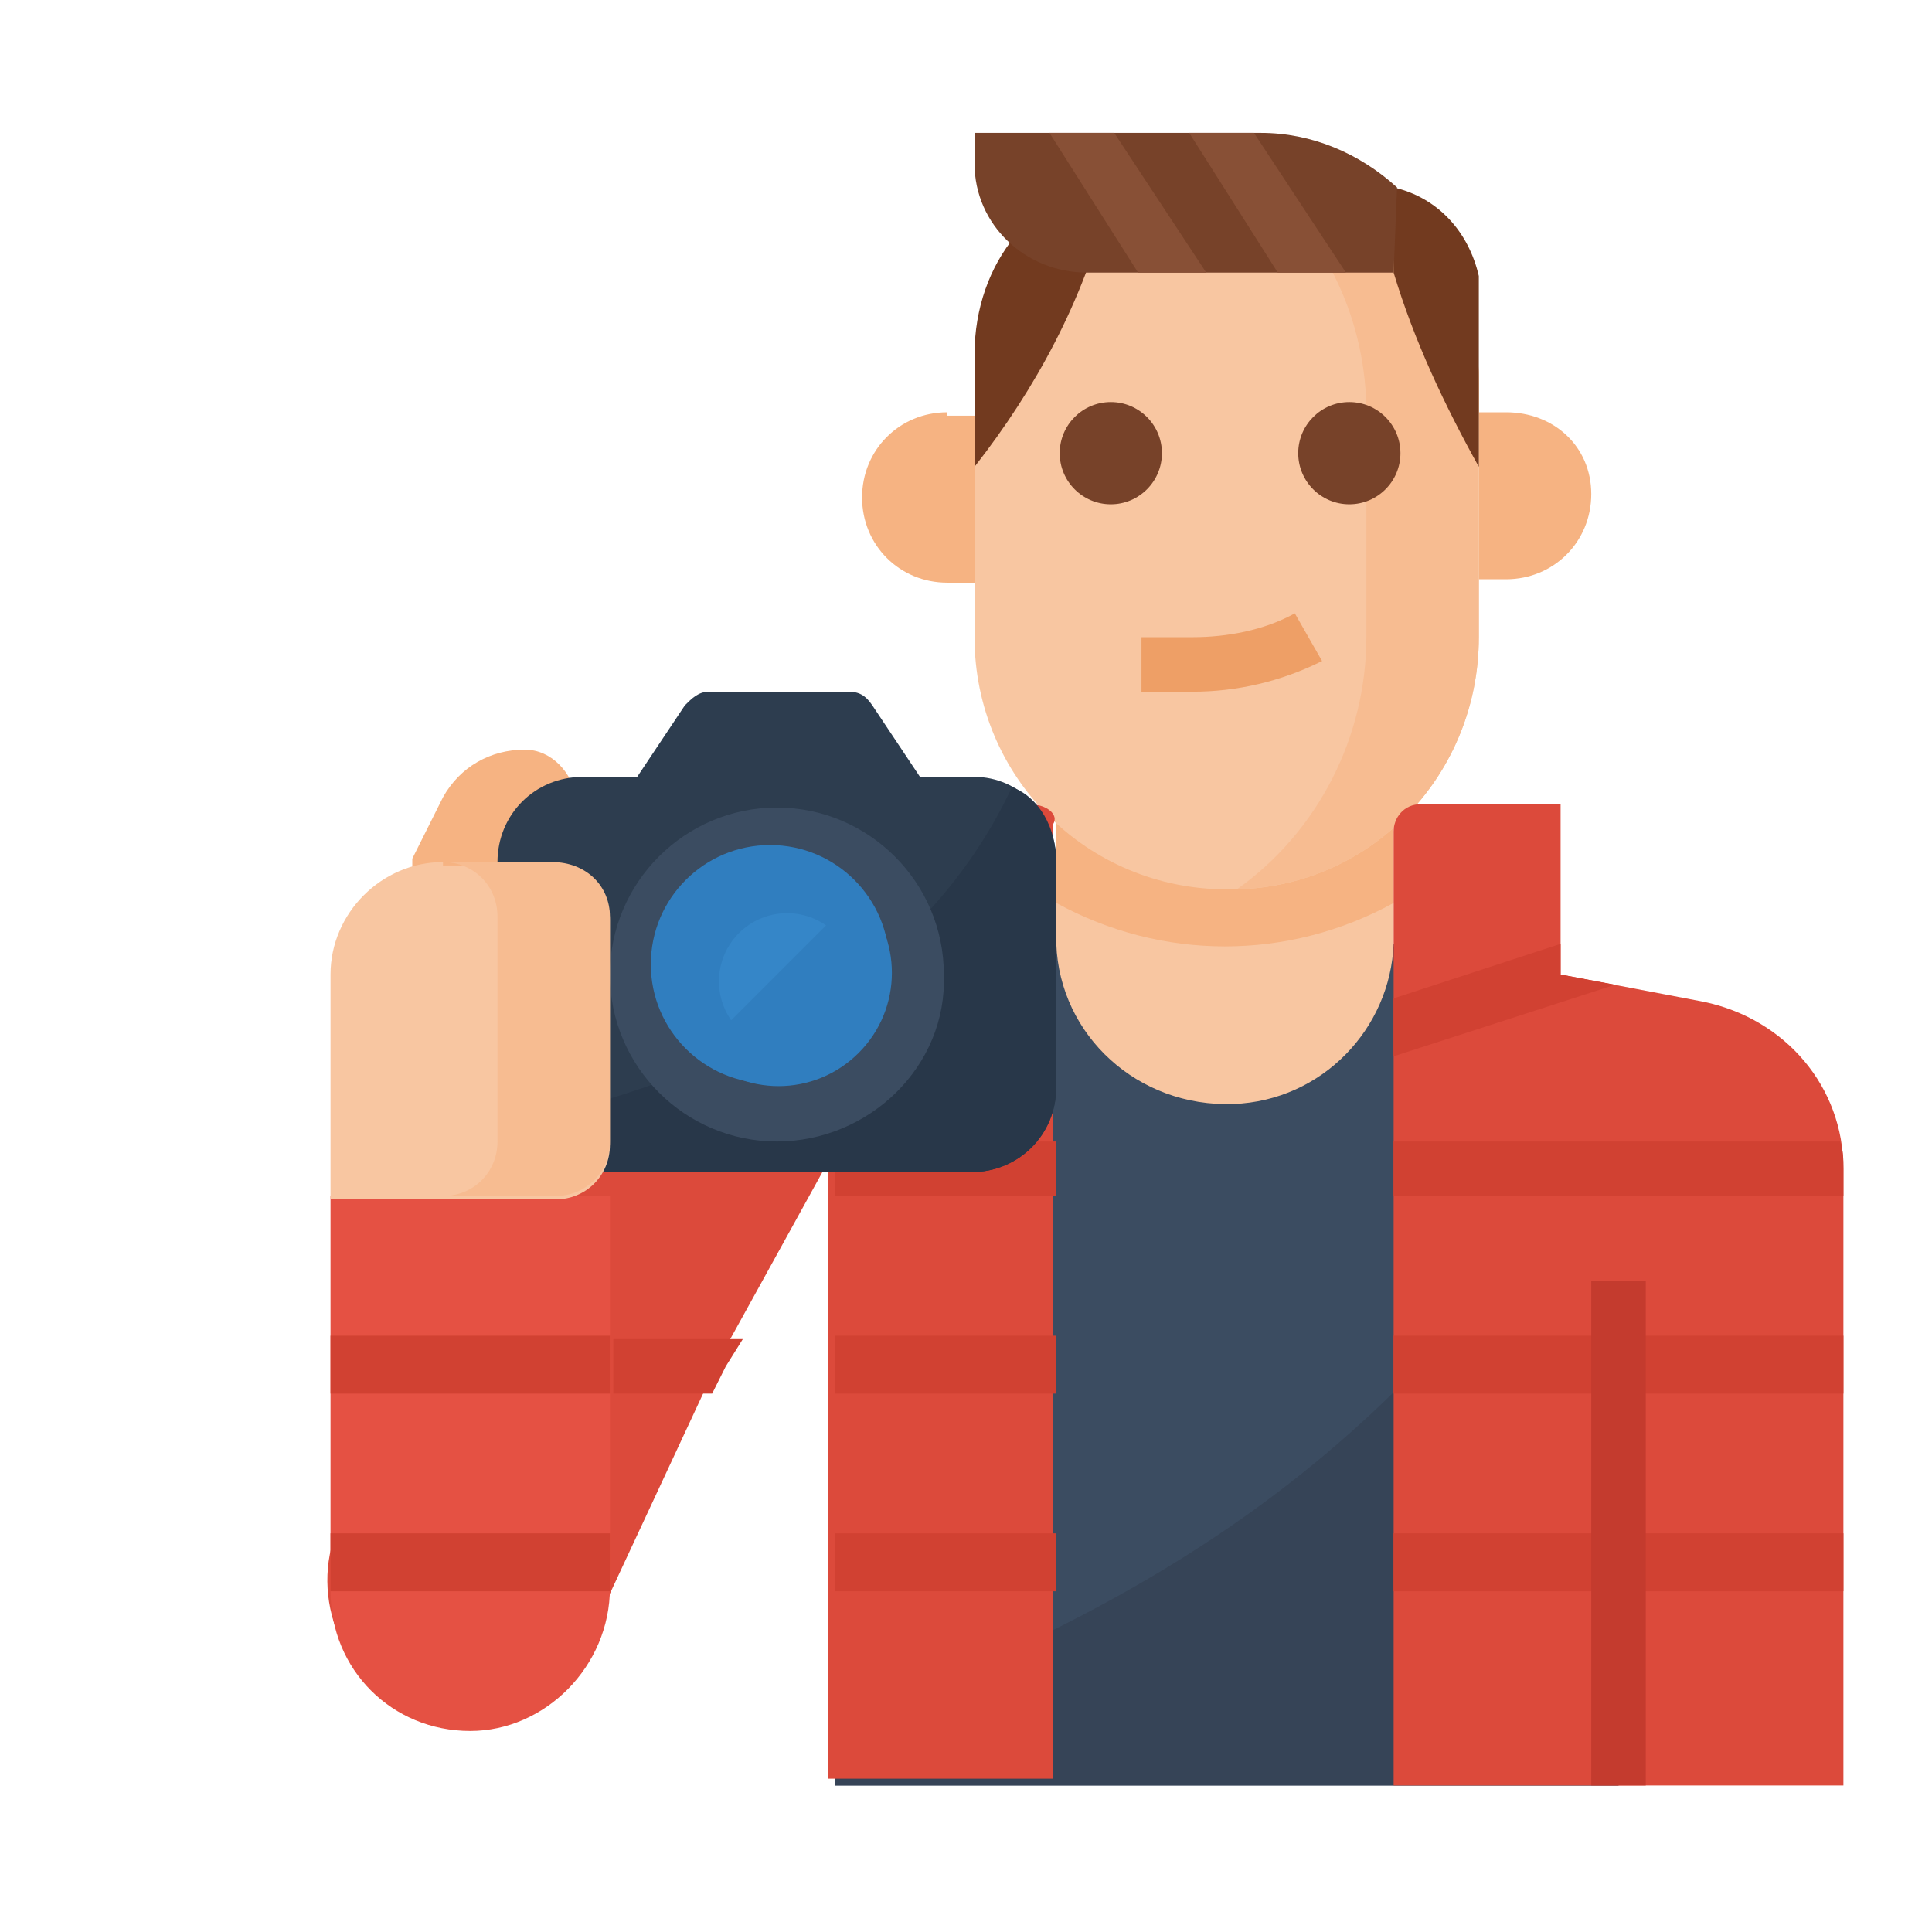 <?xml version="1.0" encoding="utf-8"?>
<!-- Generator: Adobe Illustrator 24.1.1, SVG Export Plug-In . SVG Version: 6.00 Build 0)  -->
<svg version="1.1" id="圖層_1" xmlns="http://www.w3.org/2000/svg" xmlns:xlink="http://www.w3.org/1999/xlink" x="0px" y="0px"
	 viewBox="0 0 56.7 56.7" style="enable-background:new 0 0 56.7 56.7;" xml:space="preserve">
<style type="text/css">
	.st0{fill:#F8C6A1;}
	.st1{fill:#F6B382;}
	.st2{fill:#3B4C61;}
	.st3{fill:#F7BC91;}
	.st4{fill:#774229;}
	.st5{fill:#EE9F66;}
	.st6{fill:#723A1F;}
	.st7{fill:#885036;}
	.st8{fill:#364457;}
	.st9{fill:#DC4A3B;}
	.st10{fill:#E55143;}
	.st11{fill:#D14132;}
	.st12{fill:#C43B2E;}
	.st13{fill:#2D3D4F;}
	.st14{fill:#283749;}
	.st15{fill:#307EBF;}
	.st16{fill:#3586C8;}
</style>
<g id="_015-photographer">
	<path id="Path_2990" class="st0" d="M40.9,22.8H31v11.5h9.9L40.9,22.8z"/>
	<path id="Path_2991" class="st1" d="M40.9,26.5v-3.7H31v3.7C34.1,28.2,37.8,28.2,40.9,26.5z"/>
	<path id="Path_2992" class="st2" d="M47.5,29v23.4h-23V29l6.5-1.3c0.1,2.7,2.4,4.8,5.2,4.7c2.6-0.1,4.6-2.2,4.7-4.7l0,0L47.5,29z"
		/>
	<path id="Path_2993" class="st1" d="M44.2,12.1h-0.8V17h0.8c1.4,0,2.5-1.1,2.5-2.5S45.6,12.1,44.2,12.1L44.2,12.1L44.2,12.1z"/>
	<path id="Path_2994" class="st1" d="M27.8,12.1L27.8,12.1c-1.4,0-2.5,1.1-2.5,2.5s1.1,2.5,2.5,2.5h0.8v-4.9H27.8z"/>
	<path id="Path_2995" class="st0" d="M43.4,11.3v7.4c0,4-3.1,7.3-7.1,7.4H36c-4.1,0-7.4-3.3-7.4-7.4v-7.4c0-3.7,2.7-6.8,6.4-7.3l0,0
		c4.1-0.6,7.8,2.3,8.3,6.3C43.4,10.6,43.4,10.9,43.4,11.3z"/>
	<path id="Path_2996" class="st3" d="M43.4,11.3v7.4c0,4-3.1,7.3-7.1,7.4c2.4-1.7,3.8-4.5,3.8-7.4v-6.6c0-3.5-2-6.6-5.1-8.1
		c4-0.6,7.8,2.3,8.3,6.3C43.4,10.6,43.4,10.9,43.4,11.3L43.4,11.3z"/>
	<circle id="Ellipse_195" class="st4" cx="32.6" cy="13.3" r="1.5"/>
	<circle id="Ellipse_196" class="st4" cx="39.6" cy="13.3" r="1.5"/>
	<path id="Path_2997" class="st5" d="M35,18.7h-1.5v1.6H35c1.3,0,2.6-0.3,3.8-0.9L38,18C37.1,18.5,36,18.7,35,18.7z"/>
	<path id="Path_2998" class="st6" d="M28.6,13.7v-3.3c0-2.7,1.8-4.9,4.1-4.9L32.5,6C31.8,8.8,30.4,11.4,28.6,13.7L28.6,13.7z"/>
	<path id="Path_2999" class="st6" d="M43.4,13.7V8.1c-0.3-1.3-1.2-2.3-2.5-2.6V8C41.5,10,42.4,11.9,43.4,13.7z"/>
	<path id="Path_3000" class="st4" d="M40.9,8h-9c-1.8,0-3.3-1.4-3.3-3.2c0,0,0,0,0-0.1V3.9h8.4c1.5,0,2.9,0.6,4,1.6L40.9,8z"/>
	<path id="Path_3001" class="st7" d="M30.8,3.9L33.4,8h2l-2.7-4.1H30.8z"/>
	<path id="Path_3002" class="st7" d="M34.9,3.9L37.5,8h2l-2.7-4.1H34.9z"/>
	<path id="Path_3003" class="st8" d="M47.5,32.3v20.1h-23v-1.8C33.7,47.1,41.3,42.8,47.5,32.3z"/>
	<path id="Path_3004" class="st9" d="M50,29.4l-4.2-0.8v-5h-4.1c-0.5,0-0.8,0.4-0.8,0.8v28h13.2V34.3C54.1,31.9,52.4,29.9,50,29.4
		L50,29.4z"/>
	<path id="Path_3005" class="st9" d="M30.2,23.6h-4.1v4.9l-6,1.2c-1.4,0.3-2.5,1.1-3.3,2.2l-6.6,12.4c-1.2,1.9-0.5,4.5,1.4,5.6
		c1.8,1.1,4.2,0.6,5.4-1.2l0,0l4.1-8.8l3.2-5.8v18.1h6.6v-28C31.1,23.9,30.7,23.6,30.2,23.6C30.2,23.6,30.2,23.6,30.2,23.6
		L30.2,23.6z"/>
	<path id="Path_3006" class="st10" d="M13.8,50.8c-2.3,0-4.1-1.8-4.1-4.1l0,0V35.1h8.2v11.5C17.9,48.9,16,50.8,13.8,50.8
		C13.8,50.8,13.8,50.8,13.8,50.8z"/>
	<g id="Group_2703">
		<path id="Path_3007" class="st11" d="M24.5,39.2H31v1.7h-6.5V39.2z"/>
		<path id="Path_3008" class="st11" d="M24.5,45H31v1.7h-6.5V45z"/>
		<path id="Path_3009" class="st11" d="M24.5,34.3v0.8H31v-1.6h-6.5V34.3z"/>
		<path id="Path_3010" class="st11" d="M26.1,27.7v0.8l-1.8,0.4L31,31v-1.7L26.1,27.7z"/>
		<path id="Path_3011" class="st11" d="M45.8,28.6v-0.9l-4.9,1.6V31l6.5-2.1L45.8,28.6z"/>
		<path id="Path_3012" class="st11" d="M40.9,39.2h13.2v1.7H40.9V39.2z"/>
		<path id="Path_3013" class="st11" d="M54.1,34.3c0-0.3,0-0.5-0.1-0.8H40.9v1.6h13.2V34.3z"/>
		<path id="Path_3014" class="st11" d="M40.9,45h13.2v1.7H40.9V45z"/>
		<path id="Path_3015" class="st11" d="M17.9,40.9h3l0.4-0.8l0.5-0.8h-3.8V40.9z"/>
		<path id="Path_3016" class="st11" d="M13.1,39.2H9.7v1.7h8.2v-1.7H13.1z"/>
		<path id="Path_3017" class="st11" d="M10,45H9.7v1.7h8.2V45H10z"/>
	</g>
	<path id="Path_3018" class="st12" d="M46.7,37.6h1.6v14.8h-1.6V37.6z"/>
	<path id="Path_3019" class="st1" d="M15.4,22c-1,0-1.9,0.5-2.4,1.4l-0.9,1.8v2.5h3.3v-2.5c0.9-0.1,1.6-0.9,1.5-1.8
		C16.8,22.7,16.2,22,15.4,22L15.4,22z"/>
	<path id="Path_3020" class="st13" d="M31,25.3v6.6c0,1.4-1.1,2.5-2.5,2.5H17.1c-1.4,0-2.5-1.1-2.5-2.5v-6.6c0-1.4,1.1-2.5,2.5-2.5
		h1.6l1.4-2.1c0.2-0.2,0.4-0.4,0.7-0.4h4.1c0.3,0,0.5,0.1,0.7,0.4l1.4,2.1h1.6C29.9,22.8,31,23.9,31,25.3z"/>
	<path id="Path_3021" class="st14" d="M31,25.3v6.6c0,1.4-1.1,2.5-2.5,2.5H17.1c-1,0-1.8-0.6-2.2-1.4c4.9-1,11.8-3.5,14.8-9.9
		C30.5,23.4,31,24.3,31,25.3z"/>
	<path id="Path_3022" class="st2" d="M22.8,33.5c-2.7,0-4.9-2.2-4.9-4.9c0-2.7,2.2-4.9,4.9-4.9c2.7,0,4.9,2.2,4.9,4.9c0,0,0,0,0,0
		l0,0C27.8,31.3,25.5,33.5,22.8,33.5z"/>
	<circle id="Ellipse_197" class="st15" cx="22.6" cy="28.3" r="3.5"/>
	<circle id="Ellipse_198" class="st16" cx="23.1" cy="28.8" r="2"/>
	<path id="Path_3023" class="st15" d="M20.5,30.9c1.3,1.3,3.4,1.3,4.7,0c1.3-1.3,1.3-3.4,0-4.7L20.5,30.9z"/>
	<path id="Path_3024" class="st0" d="M13,25.3c-1.8,0-3.3,1.5-3.3,3.3v6.6h6.6c0.9,0,1.6-0.7,1.6-1.6l0,0v-6.6
		c0-0.9-0.7-1.6-1.6-1.6c0,0,0,0,0,0H13z"/>
	<path id="Path_3025" class="st3" d="M16.2,25.3H13c0.9,0,1.6,0.7,1.6,1.6c0,0,0,0,0,0l0,0v6.6c0,0.9-0.7,1.6-1.6,1.6c0,0,0,0,0,0
		h3.3c0.9,0,1.6-0.7,1.6-1.6l0,0v-6.6C17.9,26,17.2,25.3,16.2,25.3C16.3,25.3,16.3,25.3,16.2,25.3z"/>
</g>
</svg>
